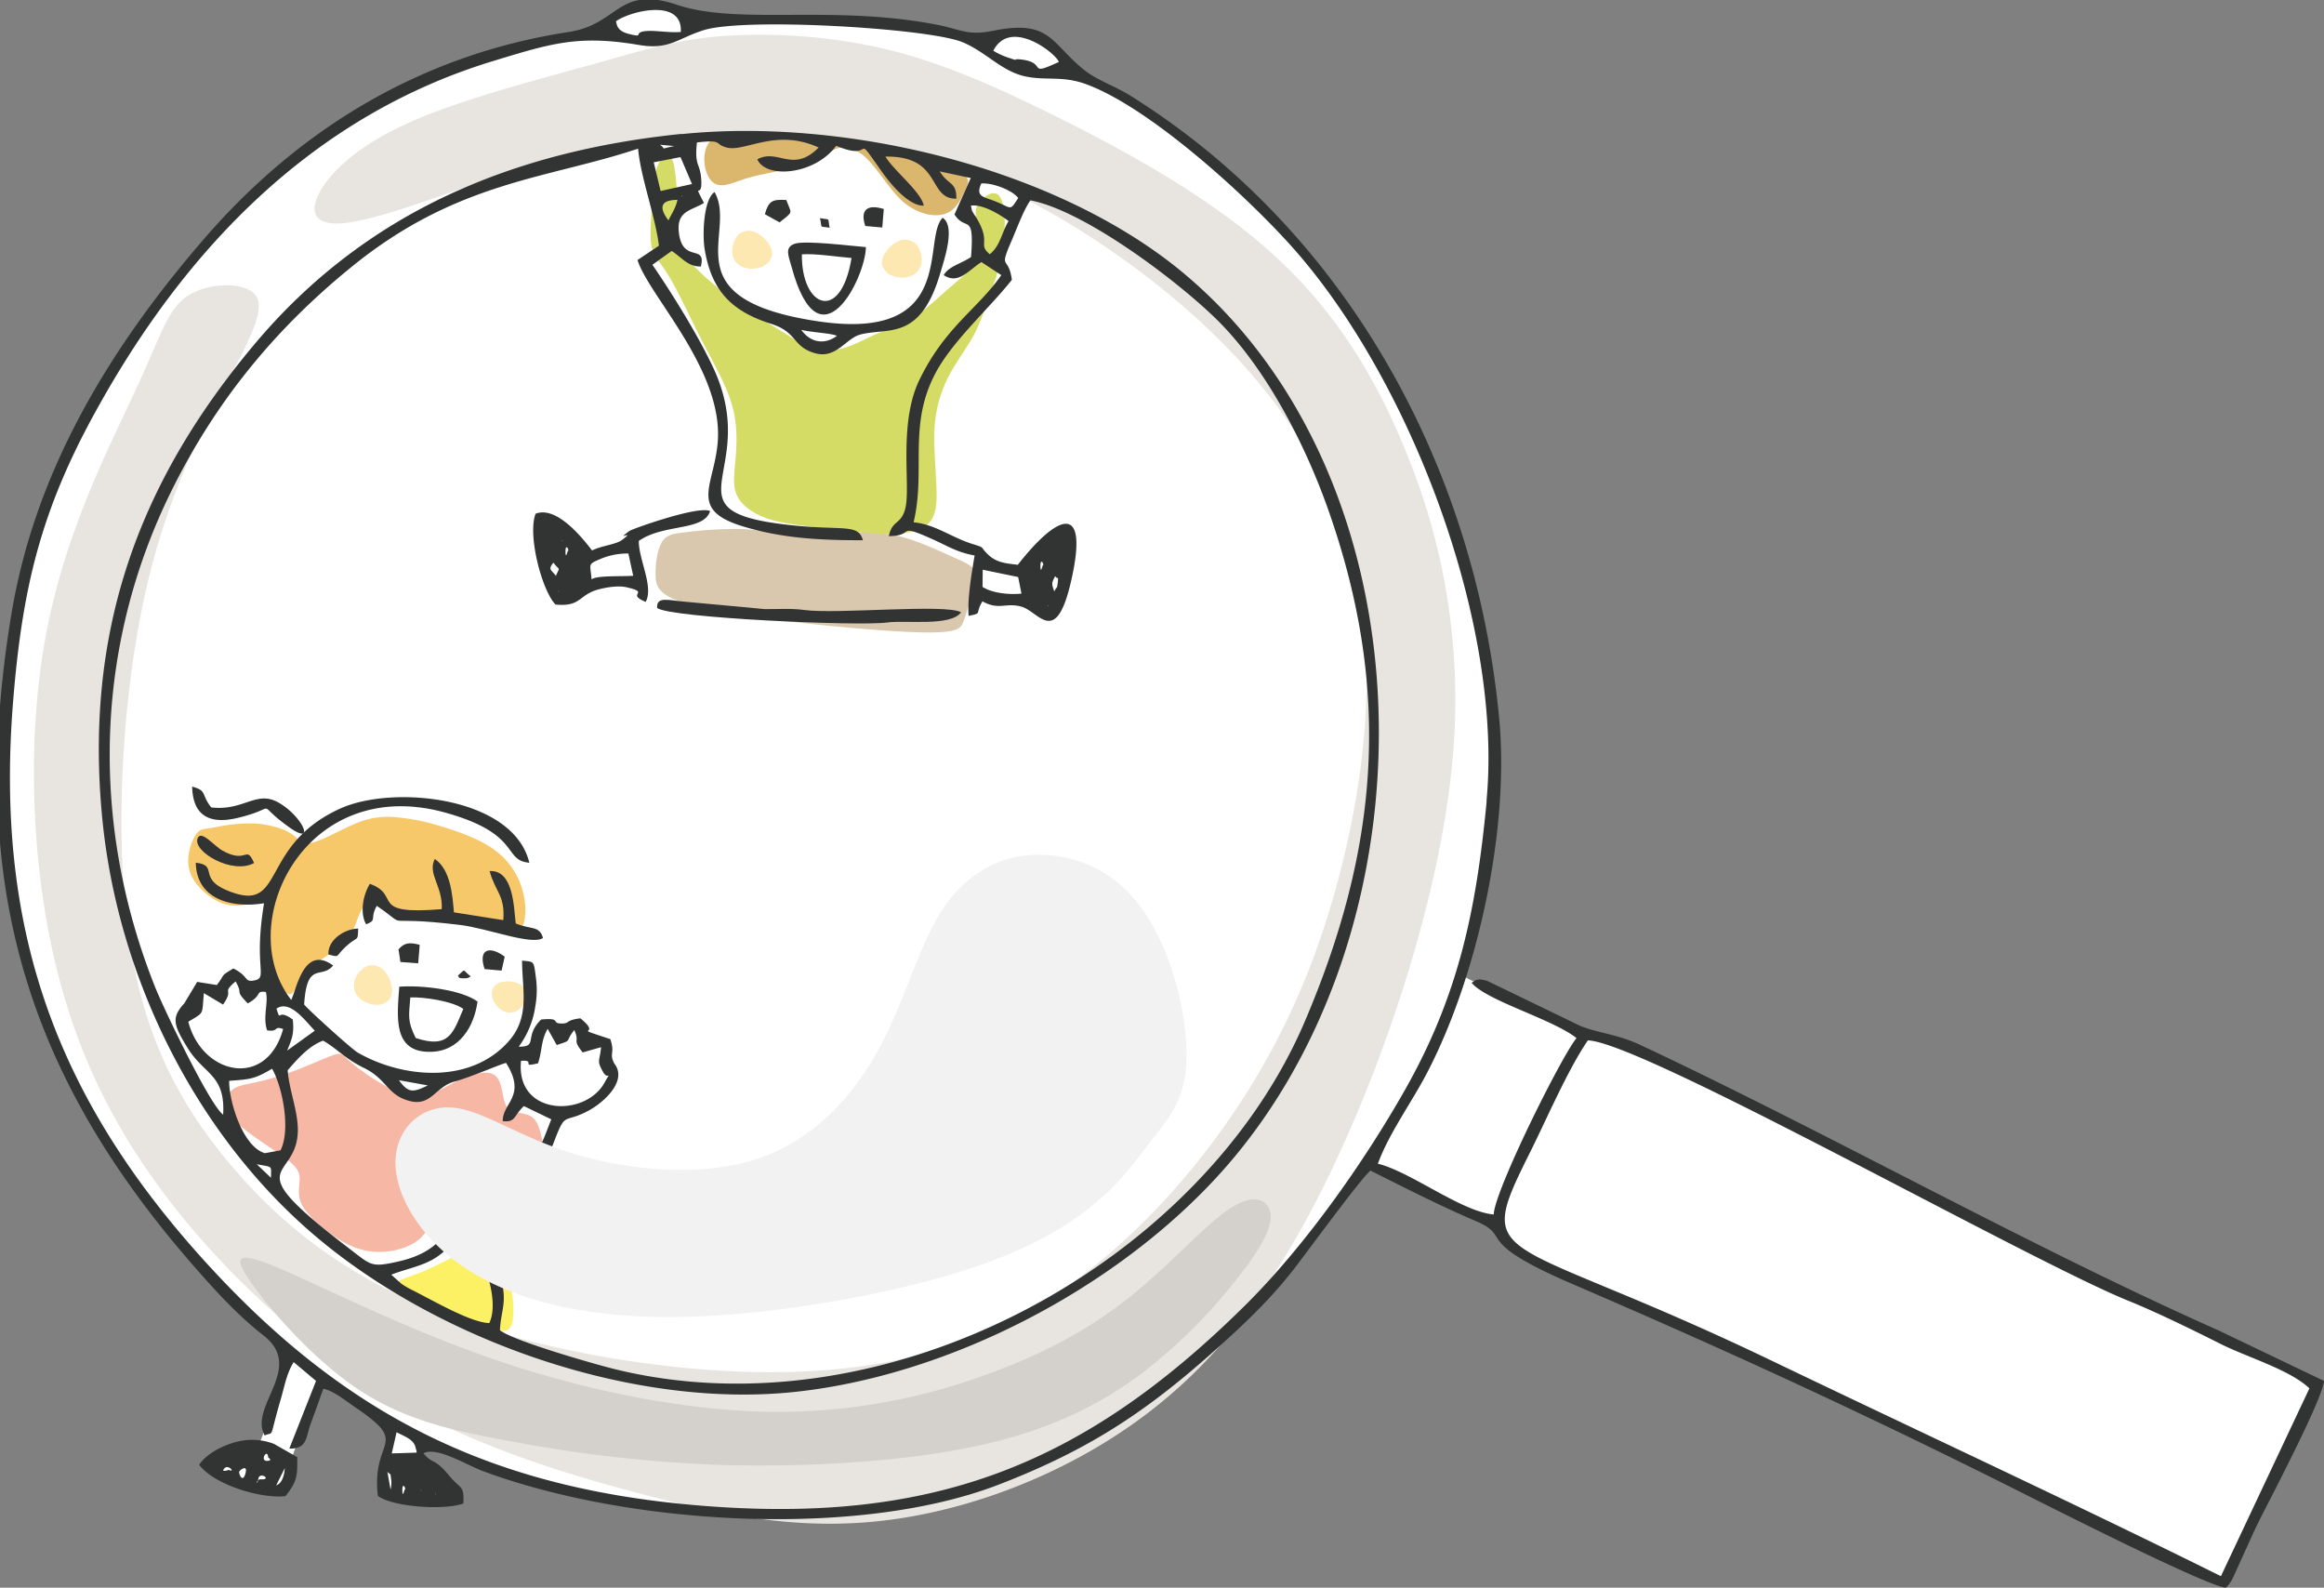 <svg xmlns="http://www.w3.org/2000/svg" xmlns:xlink="http://www.w3.org/1999/xlink" viewBox="0 0 701.89 479.43"><rect x="0" y="0" width="701.89" height="479.43" fill="#808080" stroke="none"/><defs><style>.cls-1,.cls-5{fill:none;}.cls-2{isolation:isolate;}.cls-3{clip-path:url(#clip-path);}.cls-4,.cls-6{fill:#fff;}.cls-5{stroke:#231815;stroke-miterlimit:10;}.cls-10,.cls-11,.cls-12,.cls-13,.cls-14,.cls-15,.cls-16,.cls-19,.cls-6,.cls-7,.cls-8,.cls-9{fill-rule:evenodd;}.cls-7{fill:#e8e5e1;}.cls-8{fill:#d4d0cc;}.cls-9{fill:#fcf165;}.cls-10{fill:#f6b8a4;}.cls-11{fill:#fee8b1;}.cls-12{fill:#f6c86a;}.cls-13{fill:#d9c8ad;}.cls-14{fill:#d5dc65;}.cls-15{fill:#dbb66d;}.cls-16{fill:#323333;}.cls-17{mix-blend-mode:multiply;}.cls-18{clip-path:url(#clip-path-3);}.cls-19{fill:#f2f2f2;}</style><clipPath id="clip-path" transform="translate(0 0)"><rect class="cls-1" width="701.89" height="479.43"/></clipPath><clipPath id="clip-path-3" transform="translate(0 0)"><rect class="cls-1" x="119.41" y="258.11" width="238.94" height="139.61"/></clipPath></defs><g class="cls-2"><g id="レイヤー_2" data-name="レイヤー 2"><g id="レイヤー_1-2" data-name="レイヤー 1"><g class="cls-3"><g class="cls-3"><path class="cls-4" d="M433.53,230.21c0,112.89-91.52,204.42-204.42,204.42S24.68,343.1,24.68,230.21,116.21,25.78,229.11,25.78s204.42,91.53,204.42,204.43" transform="translate(0 0)"/><circle class="cls-5" cx="229.11" cy="230.21" r="204.42"/><path class="cls-6" d="M69.34,66.85c6.33-6,17.13-16.27,27.86-24.33a156.62,156.62,0,0,1,31.29-18.24A173.43,173.43,0,0,1,156.17,15c8.75-2.22,17.19-3.92,21.74-4.82s5.21-1,5.79-1.76,1.07-2.17,1.78-3.14a6.56,6.56,0,0,1,3.43-2.2A34.13,34.13,0,0,1,196,1.31a20.28,20.28,0,0,1,7.16.15A4.66,4.66,0,0,1,206,3.6a4.68,4.68,0,0,0,2.18,2c1.07.42,2.69.52,8.27.46s15.12-.25,23.76-.15,16.39.5,25.17,1.35,18.58,2.13,24.47,3,7.84,1.26,9.17,1.17,2.06-.68,3.47-1.28a9.41,9.41,0,0,1,6.74-.27,32.42,32.42,0,0,1,9.78,5.35,8.12,8.12,0,0,1,3,4.17c.34.91.68,1.41,2.41,2.26a99.32,99.32,0,0,1,10.79,5.63c6,3.57,14.77,9.49,21.79,14.64a183.54,183.54,0,0,1,18.19,15.13,228.11,228.11,0,0,1,20,21.29,258.64,258.64,0,0,1,21.06,29.38,168.53,168.53,0,0,1,12.17,25.19c3.07,7.62,5.83,14.81,8.27,22a258.45,258.45,0,0,1,7.19,25.2c2.61,10.95,5.7,25.74,7,36.28a95.33,95.33,0,0,1,0,24.8c-.83,8-2,17.63-3.69,26.67s-3.72,17.45-4.8,21.79-1.16,4.59-.11,5.25,3.25,1.71,8.36,4.12,13.14,6.16,18.43,8.71,7.81,3.91,9.36,4.54a5.57,5.57,0,0,0,3,.46c.92,0,2.21,0,7.34,2.09s14.13,6.28,27.3,12.75,30.51,15.25,55.35,27.63,57.16,28.35,78.79,38.9,32.54,15.66,39,18.68,8.47,4,9.49,4.68,1.06,1.25.4,2.92-2,4.51-4.18,9-5.1,10.63-8.54,17.78-7.36,15.34-9.92,20.66l-4.34,9c-.59,1.23-.59,1.23-5.85-1.25s-15.77-7.43-31-14.78-35.26-17.08-63.76-30.4-65.5-30.2-86.49-40.15-26-13-28.77-15.11a14.28,14.28,0,0,1-4-4.38,5.76,5.76,0,0,0-2.72-2.14c-1.51-.73-3.93-1.69-8.92-4s-12.56-5.89-17.56-8.49-7.41-4.18-8.71-4.84-1.48-.39-2.74,1.74a115.35,115.35,0,0,1-8,11.93c-4.42,5.81-10.92,13.43-17.15,20.35s-12.22,13.13-18.59,19.2a205.67,205.67,0,0,1-20.08,17.12,229.51,229.51,0,0,1-20.67,13.17,142,142,0,0,1-19.28,9.91,153.78,153.78,0,0,1-21.94,6.39,196.06,196.06,0,0,1-26.53,4.58,255.73,255.73,0,0,1-34.48.71,341.1,341.1,0,0,1-34.72-3.29,183.6,183.6,0,0,1-28.46-6.41c-10-3.06-21.81-7.37-27.85-9.36s-6.33-1.67-6.51-1.29a5,5,0,0,0-.3,1.58,5.06,5.06,0,0,0,.22,2.59c.37.72,1.21,1.07,2.88,2.19a34.43,34.43,0,0,1,5.81,4.86c1.64,1.83,2.44,3.58,2.41,4.58s-.88,1.24-3,1.35a66.69,66.69,0,0,1-8.88-.22,63.1,63.1,0,0,1-8.42-1.38c-1.89-.46-2.47-.76-2.69-1.58a12.81,12.81,0,0,1,0-3.61c.1-1.46.2-3.05.38-4.08a9.44,9.44,0,0,1,.67-2.13,12.06,12.06,0,0,0,.59-2.7c.19-1.41.41-3.54.48-5a9.71,9.71,0,0,0-.12-2.71c-.12-.44-.29-.54-3.28-2.56s-8.8-6-12.07-8.14-4-2.56-4.63-2.43-1.07.8-2.12,3.58-2.69,7.68-4,11.38S89,437.79,88.57,439s-.47,1.26-.43,1.81a12.22,12.22,0,0,1-.19,3.33,34.53,34.53,0,0,1-1.52,5.23c-.49,1.25-.76,1.47-1.39,1.56s-1.62,0-4.76-.82a117.17,117.17,0,0,1-11.78-3.88c-3.35-1.37-4.76-2.47-5.59-3.32s-1.08-1.47.74-2.66a40.29,40.29,0,0,1,8.13-3.73,8.31,8.31,0,0,1,4.22-.41,4.94,4.94,0,0,0,1.83-.18c.43-.13.7-.24,1.72-3.16s2.81-8.63,4.18-13.09,2.33-7.67,2.85-9.4.59-2-1-3.49-4.7-4.34-8.84-8.22-9.26-8.85-15-15.1-12-13.79-16.65-19.95a180.94,180.94,0,0,1-11.56-17c-3.71-6.07-8-13.46-11.15-19.29a112.58,112.58,0,0,1-7.77-16.89c-2.48-6.77-5.34-16-7.21-23A126.3,126.3,0,0,1,3.8,268.1,274,274,0,0,1,1.68,239a280.46,280.46,0,0,1,1.83-34.62c1.32-11.8,3.26-23.71,5.15-32.36a138.49,138.49,0,0,1,5.5-19,148.79,148.79,0,0,1,6.7-16c3.16-6.5,7.71-14.92,12.43-22.73s9.58-15,13.94-21.16S55.44,81.8,58.29,78.3,63,72.91,69.34,66.85M85,317c.37-1.36,1.21-3.54,1.66-5s.49-2.09.2-2.58a3.87,3.87,0,0,0-1.76-1.2,5.65,5.65,0,0,1-2.3-1.55,3.65,3.65,0,0,1-.41-2.41,1.52,1.52,0,0,1,1.2-1.47,6.29,6.29,0,0,1,4.86.42,24.19,24.19,0,0,1,6.45,5c1.57,1.69,2,2.75,1.78,3.6s-1.15,1.5-3,2.78-4.69,3.22-6.32,4.12-2.08.78-2.35.45-.37-.88,0-2.24M134.15,61.62c6.92-3,16.37-6.5,24.06-9a168.51,168.51,0,0,1,19.08-5.18c5.46-1.12,10.44-1.83,13.21-2.55s3.32-1.44,3.77-.83.8,2.53,2,7.64,3.29,13.43,4,18.31.19,6.35-.92,7.19-2.77,1.06-3.65,1.59-1,1.37.38,3.82,4.18,6.5,7.37,11.67,6.75,11.45,9.27,16.44,4,8.7,4.72,12.68a43.92,43.92,0,0,1,.28,12c-.4,3.81-1.14,7.17-1.49,9.92a53.25,53.25,0,0,0-.32,6.3c0,1.44-.12,2.18-1,2.89s-2.43,1.41-5.95,2.09-9,1.36-12.06,2.3-3.73,2.14-4.36,3-1.22,1.42-3.25,2.19a58.12,58.12,0,0,1-7.48,2.14c-2,.39-2.52.19-4.21-1.4s-4.53-4.57-6.87-6.48-4.19-2.75-5.52-2.7a3.13,3.13,0,0,0-2.55,1.78c-.41.75-.41,1.29.21,5s1.86,10.66,2.76,14.53,1.49,4.7,2.95,4.89a10.2,10.2,0,0,0,5.49-1.18c1.69-.93,2.72-2.36,3.93-3.27s2.59-1.3,5-1.4a47.42,47.42,0,0,1,8.06.44c2.1.35,2.79.84,3.2,1.74s.52,2.2.87,2.94.92.93,2.79,1.31a115.24,115.24,0,0,0,12.45,1.73c7.41.74,19.08,1.63,30.55,1.9s22.75-.07,30.92-.38,13.23-.59,16.13-.83,3.64-.47,4.42-1.27a19.66,19.66,0,0,0,2.1-3c.48-.79.63-1,2.19-.79s4.52.79,6.94,1.18a27.66,27.66,0,0,1,6,1.29,19.76,19.76,0,0,1,4.29,2.8c1.19.92,2.15,1.57,3.36,1s2.66-2.2,4-5.91a73.93,73.93,0,0,0,3-13.21c.48-3.77.24-5.56-.58-6.4s-2.23-.74-3.82.15a26.82,26.82,0,0,0-5.25,4.51c-1.88,1.93-3.86,4.1-5.07,5.26s-1.65,1.31-3.58,1a38.62,38.62,0,0,1-7.2-1.7c-1.85-.75-2.15-1.54-2.34-2.36a2.77,2.77,0,0,0-1.56-2.34c-1.29-.64-3.77-1.06-6.43-1.82s-5.46-1.84-8-2.7-4.89-1.51-5.95-2.06-.87-1-.42-3a72.35,72.35,0,0,0,1.48-10.38c.34-4.82.34-10.91.39-15.16s.15-6.67,1.39-10.09a67.24,67.24,0,0,1,5.91-11.49,73.43,73.43,0,0,1,7.79-10.36c3.26-3.71,7.56-8.16,9.88-10.8s2.67-3.49,2.65-4.28a6,6,0,0,0-.75-2.25c-.33-.71-.59-1.4.2-4.21a117.53,117.53,0,0,1,4.15-11.34c1.52-3.56,2.71-5.74,3.69-6.65s1.78-.57,4.85.81,8.41,3.81,14.29,7.17A180,180,0,0,1,348.8,79.18c6.43,4.87,12.86,10.31,17.63,14.71a88.77,88.77,0,0,1,11.39,12.36,149.82,149.82,0,0,1,10.61,16c3.19,5.59,5.66,10.93,8.31,16.59s5.46,11.64,7.64,17.35a116.16,116.16,0,0,1,5,17.21c1.31,6.06,2.39,12.73,3.21,18.59s1.36,10.91,1.68,17.29.42,14.09.13,21.38a199.46,199.46,0,0,1-2.13,21.81,196.19,196.19,0,0,1-5.17,24.67,230.15,230.15,0,0,1-8.92,25,194.86,194.86,0,0,1-10.14,20.91A201.33,201.33,0,0,1,374,345a133.31,133.31,0,0,1-16.81,18.55,214.07,214.07,0,0,1-20.72,16.56,199.41,199.41,0,0,1-26.23,16,288.81,288.81,0,0,1-34,14.41,132.72,132.72,0,0,1-26.21,6.38C241.85,418,233,418.75,226,419a122.47,122.47,0,0,1-17.06-.39,145.62,145.62,0,0,1-18.32-2.87c-7.68-1.66-17.62-4.23-24.89-6.5a93.46,93.46,0,0,1-14.24-5.49c-2.38-1.24-2.52-1.73-2.33-2.92a49.11,49.11,0,0,0,1-5.63,26.15,26.15,0,0,0-1-9.6,64.91,64.91,0,0,0-4.74-11.05,43.87,43.87,0,0,0-3.77-6.31c-1.09-1.44-2.19-2.5-2.22-5.54a51.47,51.47,0,0,1,2-11.52c.94-3.45,1.78-5.33,2.7-5.73s1.9.69,3.7,2.2a45.39,45.39,0,0,0,6.38,4.5c2,1.07,3.24,1.26,4.7.55a14.15,14.15,0,0,0,4.5-4.28,42.06,42.06,0,0,0,3.54-6.06,32.48,32.48,0,0,1,2.39-4.5,6.4,6.4,0,0,1,3.12-2.07c1.51-.62,3.68-1.41,6-2.43a19.51,19.51,0,0,0,6.06-3.77,6.23,6.23,0,0,0,1.75-4.64,10.38,10.38,0,0,0-1.24-3.46,16.72,16.72,0,0,1-1-3.75c-.2-1.21-.25-2.25-1-2.94s-2.25-1-3.46-1.83a35.58,35.58,0,0,1-3-2.7,2.53,2.53,0,0,0-2.45-.54,5.73,5.73,0,0,1-2.92.49c-1.06-.27-2.2-1.36-3.33-1.89a2.2,2.2,0,0,0-3.13.87c-.89,1.39-1.55,4.13-2.3,5.73a3.83,3.83,0,0,1-2.46,2.34,3.09,3.09,0,0,1-2.64-.06c-.89-.49-1.77-1.64-1.6-2.43s1.4-1.23,2.75-3,2.8-4.85,3.34-10.34.16-13.4.4-17.14,1.09-3.32,1.62-3.54.71-1.07,0-4.58-2.33-9.67-3.49-13.51-1.87-5.33-3.4-7.47a24.74,24.74,0,0,0-7.07-6.87c-3.18-1.93-7.22-3-11.68-3.92a91.36,91.36,0,0,0-13.53-1.92,38.05,38.05,0,0,0-11.53,1.17A59.1,59.1,0,0,0,101,247.64c-2.94,1.46-4.53,2.85-5.83,3.45a4.52,4.52,0,0,1-2.83.36c-.51-.09-.51-.09-1.23-.69s-2.18-1.83-3.43-3-2.28-2.16-3.34-3A10.65,10.65,0,0,0,81,243.07a8.58,8.58,0,0,0-4.7.05c-2.44.49-6.2,1.58-9.14,1.6a10.76,10.76,0,0,1-6.42-2c-1.35-.94-1.93-1.79-2.1.63a93.82,93.82,0,0,0,.47,12.21A28.43,28.43,0,0,0,61,264.11a11.08,11.08,0,0,0,3.34,4.5A13.48,13.48,0,0,0,69.6,271a23.27,23.27,0,0,0,6.7.62c2-.15,3.36-.69,4.13-.72s.91.47.81,2.35-.44,5.14-.64,9.12-.25,8.68-1.09,11.45-2.47,3.61-3.66,3.66-1.92-.69-2.79-1.31a3.63,3.63,0,0,0-2.84-.89,5.68,5.68,0,0,0-2.65,1.95c-.67.79-1,1.44-1.61,1.56a5.41,5.41,0,0,1-2.55-.75c-1.12-.47-2.52-1-3.36-.11s-1.12,3.3-1.71,4.86a8,8,0,0,1-2.09,3,2.77,2.77,0,0,0-.84,2.52A13.23,13.23,0,0,0,58,314.2c1.82,2.69,4.89,6.15,6.69,8.43a15.46,15.46,0,0,1,2.87,4.74,40.29,40.29,0,0,1,1.61,5.81c.59,2.75,1.29,6.56,3,9.52a17.48,17.48,0,0,0,6.28,6.21c1.92,1.11,3.11,1.21,3.75,1.85s.75,1.83.87,3.36a15.25,15.25,0,0,1,0,4.13c-.24.72-.89.28-2.64-1.23a56.09,56.09,0,0,1-7.83-8.18,155.86,155.86,0,0,1-9.7-14.59c-2.92-4.85-5.19-8.9-8.35-14.68a185.12,185.12,0,0,1-10.11-20.69,144.92,144.92,0,0,1-6.24-21.94c-1.61-7.27-3.09-14.54-4.2-21.73s-1.86-14.32-2.3-20.72a114,114,0,0,1,.2-20.55,229.83,229.83,0,0,1,4.67-28.8A133.72,133.72,0,0,1,45,160.54c3.71-8.45,8.55-18.34,13.13-26.63a129.16,129.16,0,0,1,15.75-23A287.57,287.57,0,0,1,98,86.17,172.07,172.07,0,0,1,117.49,70.7a93,93,0,0,1,16.66-9.08" transform="translate(0 0)"/><path class="cls-7" d="M142.55,55.78C131,59.9,114.12,66.13,104.69,67.28s-11.42-2.82-8.35-8.85S107.51,44.29,123,37.27s38.47-13,54.63-17.47,25.54-7.61,39.19-8.8a166.68,166.68,0,0,1,48.63,3.36c17.06,3.82,33.28,10.74,53.75,20.93s45.2,23.63,64.1,40.45,32,37,42.06,62.5a195.2,195.2,0,0,1,12.94,95c-4.14,38.67-19.45,85.17-36.13,120.08s-34.74,58.23-58,75.23-51.75,27.68-77.6,30.66-49.08-1.76-74.06-8.39-51.71-15.14-76.56-30-47.81-36.08-65.14-58.72-29-46.72-35.31-76.64-7.26-65.68-1.16-96.14,19.27-55.62,26.83-72,9.5-24.07,15.54-28,16.14-4.21,19.82-.88.9,10.26-6.31,23.94-18.85,34.14-26,65.19-9.72,72.71-5.48,103.82,15.32,51.68,30.45,69.78,34.32,33.72,62.87,44.92,66.46,17.95,98.6,18.25,58.51-5.88,82-19.7,44.07-35.32,59.51-58,25.72-46.53,32.63-73.46,10.45-57,5.88-83.45-17.23-49.48-34.81-69.11-40.06-35.9-58.68-46.47-33.38-15.45-50.29-18.52a245.41,245.41,0,0,0-96,1.76c-10.67,2.28-16.84,4.28-28.38,8.4" transform="translate(0 0)"/><path class="cls-8" d="M376,383A160.94,160.94,0,0,1,345,414.59c-13.45,10.14-29.27,17.8-51.62,22.4s-51.23,6.13-75.86,5.37a417.69,417.69,0,0,1-62.52-7c-17.53-3.14-32.21-6.35-46-15.29S82.45,396.47,76.34,388s-5.51-10.66,7.34-5.29,38,18.31,65.47,27.76,57.36,15.42,83.07,15.85a182.21,182.21,0,0,0,65-11c17.7-6.3,31.55-13.8,43.72-23.47s22.65-21.54,30-26.56,11.47-3.22,12.56.24-.89,8.57-7.42,17.42" transform="translate(0 0)"/><path class="cls-9" d="M120.15,387.27c.62-1,3.68-1.75,7.15-3.14a106.22,106.22,0,0,0,9.83-4.75c2.53-1.33,3.71-2,6-2s5.56.57,7.69,2.72,3.07,5.86,3.64,9.37a32.87,32.87,0,0,1,.44,9c-.32,2.15-1.16,3.14-2.19,3.34s-2.26-.36-5.33-1.4-8-2.54-12.3-4.21a87.71,87.71,0,0,1-10.89-5.05c-2.79-1.56-4.62-2.84-4-3.86" transform="translate(0 0)"/><path class="cls-10" d="M100.34,318.73c-2.34.81-6.58,2.8-10.9,4.43a88.76,88.76,0,0,1-12.14,3.66c-3.41.75-5.83.94-7.46,2.62s-2.48,4.85.86,8.66,10.86,8.25,15,11.27,4.8,4.6,4.8,6.63-.7,4.5.37,7.14,3.88,5.47,7.44,8.26,7.86,5.56,12.88,6.38,10.75-.32,14.34-2.75,5-6.13,5.83-9.91,1-7.64,2.21-11.74,3.36-8.46,5.33-10,3.76-.17,5.52,1.34,3.48,3.19,6.1,5.68,6.13,5.82,8.71,6.38,4.2-1.6,4.72-4.92a27,27,0,0,0-.92-10.58c-.84-2.82-1.92-4-3.65-4.62s-4.11-.67-5.47-1.61-1.7-2.77-2.12-4.94-.92-4.7-2.82-5.69-5.22-.45-8.71,1-7.14,3.86-10.35,5-6,.95-9.57-.55a61.25,61.25,0,0,1-10.91-6.42,49.28,49.28,0,0,1-5.31-4.36c-.94-.87-1.39-1.21-3.74-.39" transform="translate(0 0)"/><path class="cls-11" d="M156.41,305.08a6.23,6.23,0,0,0,2.62-4.4,4,4,0,0,0-2.38-3.66,7.73,7.73,0,0,0-4.46-.56,4.19,4.19,0,0,0-3,1.48,4.06,4.06,0,0,0-.57,2.93,5.57,5.57,0,0,0,1.23,2.58,5.71,5.71,0,0,0,2.52,2,4.34,4.34,0,0,0,4-.39" transform="translate(0 0)"/><path class="cls-11" d="M107,296.37a7.32,7.32,0,0,1,3.88-4.62,4.74,4.74,0,0,1,5,1.23,9.07,9.07,0,0,1,2.36,4.76,5,5,0,0,1-.51,3.86,4.84,4.84,0,0,1-3,1.76,6.6,6.6,0,0,1-3.34-.36,6.82,6.82,0,0,1-3.22-2,5.13,5.13,0,0,1-1.11-4.6" transform="translate(0 0)"/><path class="cls-12" d="M158.07,279.06c.61-1.6,1-5.32-.09-9.53A22.44,22.44,0,0,0,149.83,257c-4.67-3.57-11.58-6-17.36-7.68a61.44,61.44,0,0,0-14.36-2.65A24.57,24.57,0,0,0,106.68,249c-4.27,1.84-9.61,4.94-12.68,5.51s-3.87-1.41-6.46-3-7-2.7-11.27-2.86a51.21,51.21,0,0,0-11,1.11c-2.45.43-3.14.48-3.95.67s-1.73.53-2.84,2.79-2.42,6.47-1,10.38,5.66,7.54,9.24,9,6.55.77,9.1.19,4.67-1,5.17.55-.65,5.15-1,9a24,24,0,0,0,1.22,11.09,14.68,14.68,0,0,0,4.85,6.08c1.37,1,1.91,1,2.82-.39s2.19-4.1,4-6.07,4.09-3.17,6.5-4.87a27.16,27.16,0,0,0,6.43-6.07c1.49-2.15,1.94-4.25,2.78-6.14s2.07-3.55,3.61-3.74,3.36,1.09,6.08,1.93,6.33,1.21,11.42,1.57,11.67.7,16.26,1.34a33.23,33.23,0,0,1,8.93,2.33c1.73.74,2.58,1.27,3.18-.33" transform="translate(0 0)"/><path class="cls-11" d="M221.2,76.71a7.36,7.36,0,0,1,1.73-5.77,4.72,4.72,0,0,1,5.07-.85,9,9,0,0,1,4.05,3.43,4.9,4.9,0,0,1,1.06,3.74A4.85,4.85,0,0,1,231,80.1a6.68,6.68,0,0,1-3.22,1A6.86,6.86,0,0,1,224,80.5a5.14,5.14,0,0,1-2.84-3.79" transform="translate(0 0)"/><path class="cls-11" d="M278.29,79.38a7.33,7.33,0,0,0-1.74-5.77,4.71,4.71,0,0,0-5.07-.85,9,9,0,0,0-4,3.43,5,5,0,0,0-1.07,3.74,4.87,4.87,0,0,0,2.1,2.84,6.64,6.64,0,0,0,3.22,1,6.86,6.86,0,0,0,3.76-.58,5.16,5.16,0,0,0,2.84-3.79" transform="translate(0 0)"/><path class="cls-13" d="M223.7,159.75a113.43,113.43,0,0,0-16.3.94c-4.18.47-6.16.77-7.49,3s-2,6.37-1.91,10.11,1,7.07,16,10.19,44,6,59.23,6.78,16.59-.63,17.5-2.51,1.35-4.27,2.28-7.06,2.34-6,1.78-8.1-3.11-3.17-7.21-5-9.76-4.48-14.79-5.86A46.35,46.35,0,0,0,258,160.88c-5.41.19-11.81.71-17.59.43s-10.93-1.35-16.69-1.56" transform="translate(0 0)"/><path class="cls-14" d="M198.38,50.75c1.12-3.31,3.18-4.94,4.37-3.06S204.26,55,204.48,59s.36,6.53.39,9.31-.05,5.81,2.85,9.75,8.78,8.8,14.58,13,11.56,7.59,15.5,10.07,6.08,4,8.9,4.54a20,20,0,0,0,9.44-1c3.11-1.06,5.84-2.68,9.06-4.05s6.95-2.49,10.58-4.75,7.17-5.65,10.59-8.62,6.73-5.51,8.5-8.1a9.91,9.91,0,0,0,1.53-7.78c-.47-2.56-1.65-5-1.73-7a5.56,5.56,0,0,1,2.41-4.64c1.47-1.18,3.38-2.09,4.65-.64s1.92,5.27,1.67,10a71.68,71.68,0,0,1-2.3,13.72c-.91,3.27-1.59,4.1-2.46,6.63a67.32,67.32,0,0,1-4.16,11.09c-2.26,4.3-5.72,8.65-8.19,13.54a38.81,38.81,0,0,0-4.1,17.31c-.15,7,1,15.48.59,20.57s-2.52,6.78-5.18,7.87-5.9,1.61-11,1.43-12-1-18.34-1.79-12.07-1.37-16.49-2.87-7.49-3.89-8.93-6.46-1.25-5.35-.85-9.8,1-10.58-.64-17-5.49-13-9.15-20.07S205.1,88.58,202.39,84s-4.66-6.11-5.45-9-.4-7-.13-11.51.45-9.52,1.57-12.82" transform="translate(0 0)"/><path class="cls-15" d="M216.72,55.78c2.27.65,5.46-.9,9-2s7.37-1.58,11.41-2.62A61,61,0,0,0,248,47.35c2.6-1.3,3.6-2.34,5.52-2.69s4.78,0,7.84,2.8,6.31,8.12,9.5,11.57A17.62,17.62,0,0,0,280,64.69c2.9.63,5.57.31,7.55-1.27s3.26-4.44,4.08-6.27,1.18-2.64-.08-4.11-4.15-3.61-12.2-5.82-21.26-4.5-30.72-5.79a163,163,0,0,0-20.34-1.68c-5.14-.09-9.7,0-12.37,1.65s-3.44,4.83-3.15,7.85,1.65,5.88,3.92,6.53" transform="translate(0 0)"/><path class="cls-16" d="M118.17,384.92c8.46-3.25,15.46-2.87,21.61-14.76,5.14,6.4,11.54,21.78,8,29.37-5.5-.12-16.47-6.52-23-9.83a27,27,0,0,1-3.5-2ZM77.54,351.57c5,.95,4.32.27,4.3,4.08Zm-8.37-25.19c6.13-.47,7.61-.42,13-3.66,3.09,5.37,5.71,18.31,2.56,24.64l-4.74.87c-6.76-2-10.86-15.82-10.78-21.85m51.28-.19,8.73,1.58c-4.28,2-5.79,2.55-8.73-1.58m-33.62-3c3-3.4,6.41-7.4,10.72-8.94,4.26,2.44,6.52,5.39,12.33,8.23,6.54,3.2,6.92,7.53,12.46,9.57,7.84,2.89,8.59-3.78,15-5.48,4.52-1.21,14.09-5.35,15.46-5.6,6.35,10.05-1.1,12-1,17.59,4.06.39,3.18-1.61,6.39-4.55l8.28,4c-1.8,4.37-3.41,9.84-6.79,13-12.23,2-11.38-8-17.26-10.75-8,14,2.55,35-22,40.64-8.42,1.92-8.32,1.21-14.81-3.74-35.11-26.79-16-19.95-15.7-35.64.11-5.92-2.67-12.47-3.06-18.3m70.47-2.89c4.75-.31-.45,2.15,5.14.75,1.3-3.93.83-6.81,2.9-10.41l2.74,4.89c5-1.61,2.29-.74,5.3-4.52,1.83,4-.84,2.53,2.54,6.76l5.55-1.58c-.41,4.46-1.41,3.83.58,7.44,1.56,2.83,2.69-.86.53,3.16-5.77,10.73-27,10.17-25.28-6.49M192.72,44.88c.72,8.5,5.2,20.42,6.29,29.31l-6.47,4.33c3.31,10.7,26,33.25,24.23,55-1.09,13.18-8.93,20.39,7.54,25.41,11.88,3.63,23.13,4.21,36.3,4.21-1.35-5.09-6-2.86-21.73-4.55-39.36-4.22-8.52-15.61-23.51-47.64-4.58-9.76-12.38-22.31-18.33-31l5.82-4.17c3,1.89,4.77,4.75,8.81,4.7,1.71-6.85-5.2-1.06-6.55-9.61-1.15-7.28,3.58-7.16,7.49-9.58-3.65-7.11-.36-.49-.83-7.19-.34-5-2.09-3.82-1.29-11.09,8.21-.9,4.94.46,9,1.54,5.47,1.44,14.89-5.92,27.76,0-7.83,7.91-12.31.14-18.52,3.57,2.66,6,17.42,4.65,23.81-4.1C265,49.24,257,38.64,266.52,52.1c2.54,3.59,8,10.15,12.46,10-.68-4.06-9-10.55-11.57-14.81C284.6,47,280,60.12,288.83,60c.1-5.18-2.45-4-5-8.24l9.36,2-4.92,11c3.45,5.37,6.06-.94,5,12.85-3.11,2.1-6.7,2.77-8.26,5.47,4.49,3,7.65-1.64,11.4-3.94l6,3.94c-7.24,10.39-16.84,15.48-24.69,31.54-6.4,13.08-2.74,31.65-4.21,38.49-1.17,5.49-4.06,3.72-5.07,8.78,8.13-.07,2-4,12.49.62,5.21,2.28,7.86,4.22,13.42,5.23-.82,4.89-2.23,13-1.82,18.23,4.37-.87,1.81-.52,4.19-4.38,5,2.78,7,.29,11.74,1.59,5.34,1.46,10.52,12.71,15.19-8.41,5.17-23.35-4.25-19.52-16.26-4.22-3.73-.47-6.49-.58-9.27-3.37-2.24-2.23-.41-1.66-4.69-3-6.2-2-11.15-5.89-17.51-6.46,3.75-15.73-1.75-29.11,6.54-44.91,5.14-9.81,16.1-19.41,23.14-28.31-1-7.68-4.14-2.5,0-12,1.47-3.38,3.6-9.25,5.61-12,16.18,3.08,43.72,23.79,55.88,35.61,15.15,14.71,27.11,38.08,34.08,57.87,19.25,54.61,15.26,102.17-7.15,154.59-31.18,73-126.45,125.13-208.55,104.82-5.91-1.46-30.94-8.62-34.48-11.73.36-8.3,4.37-9.92-4.91-27.68-2.78-5.3-6.2-5.7-5.29-11.78.67-4.48,1.92-11.87,3.36-15,8.53,10.7,18,11.37,23.22-2.53,3.56-9.4,2.79-5.19,10.4-9.3,4.42-2.38,11.15-8.4,8.28-13.44-.12-.22-.6-.9-.72-1.15-1.32-2.95.46-2.63-1-7-12.94-4.27-1.88-.44-9.05-6.28-4.6.56-3.14,1.58-5.58,1.57-3.51,0,.17-1.83-6.27-1.2-5.34,5.28-.73,8.21-6.76,8.2a27,27,0,0,0,5-12.18,27.57,27.57,0,0,0,.25-8.15c-.78-5.8-.4-5.23-4.24-5.66,0,8.74,2.5,17-4.08,24.38-11.71,13.21-32.4,11-45.59,3.37-1.74-1-14.78-12.77-16.15-14.5.83-13.36,5.18-7.43,8.74-11.78-8.77-6.38-11,7-12.64,10.4-17.74-22.76,4-68.39,46.54-56.56,23.13,6.43,17.19,14.44,25.37,15.13-4.83-20-41.07-23.54-56.95-16.43-24,10.75-17.11,30.45-32.07,25.62-12.14-3.93-4.27-8.36-11.72-9.19.25,11.55,11.59,13.73,20.62,12.23-3.33,20,1.55,22.61-3.27,23.37-2.73.42-1.34-1.34-6-3.67-4.16,2.47-2.31,1.53-5,5l-5.93-.95-3.9,6.5c-.14.19-.39.4-.54.58-3.19,3.89-2.76,5.93,1.63,13,5,8,11.36,7.94,10.65,20-4-2.77-18.06-32.26-20.56-38.54C27.39,249.27,28.28,195.7,51.83,148.13,65.13,121.28,82.91,99.52,106,80.74,138,54.61,165.28,54.08,192.72,44.88M63.79,243.81c-3.15-4-1.1-5-5.75-6.28.18,9,5.47,11.44,13.8,9.44,13.44-3.22,4.19-5.18,15.66,2.94,8.12,5.75,3.66-3.72-3.6-7.68-6.57-3.58-10.36,2.73-20.11,1.58M284.71,65.75c-6.42,6.35,4.75,37.7-37.91,31.24-44.71-6.76-23.92-26.68-31-39-3.32,2.24-3.69,12.86-3,17.11,2,12.42,7.84,18.8,20.08,22.68,8,2.54,6.37,6.83,13.13,8.84,6.51,1.94,9.4-4.43,13.81-5.59,8.44-2.24,18.07,2.16,24.16-18.54,1.29-4.38,4.63-14.18.72-16.73M178.85,166.26c-3.59-4.68-11-13.5-17.09-11.13-2.48,6.36,1.84,23.05,6,27.42,8,.79,6.85-3.11,13.45-4.68,2.34-.56,5.56-1.1,8.08-.52,7.42,1.7-.5,1.88,5.72,4.4,2.48-4.54-2.15-12.84-2.08-18.41,7.53-5.26,19.61-2.89,21.54-9-3.46-1.78-23.59,5.39-24.39,6-4.77,3.49,2.27-.7-2.15,2.67-1.93,1.46-6.15,1.71-9.11,3.22M88.41,307.86c-5-3.63-3.44,1.28-4.91-3.28,4.11-2.8,8.68,3.72,11.58,6.66l-8.34,6c1.21-3.12,2.22-4.88,1.67-9.41m-7.74,3.31c3.68.56,1.83-1.48,4.84-.4-5,18.21-24.47,13.87-28.64-2.21,5-3,4.06-1.89,4.71-8.62l5.79,3.45c3.54-5.12-.74-3.08,3.78-7,2.46,4.22-.48,2.37,3.69,6.64,4.63-2.55,2.12-3.84,5.45-3.45.87,3.09-1,7.59.38,11.56M316.45,182.8l.33.32s-.43-.21-.33-.32m-147.82-4.38.33.33s-.44-.22-.33-.33m128.11-1.1.06-5.28,10.7,2.21,1,5c-3.79.4-8.88-.16-11.72-2m21.62,1.28c-1-2.54-.62-2.67.28-4.56.74,1.2,1.07-.32.76,2.09-.26,2,0,.56-1,2.47M178.67,175c-.39-5-1.39-4.5,3.11-6.39a20.63,20.63,0,0,1,8-1.46l1.46,6.71c-2.81.28-11.32-.18-12.6,1.14m-11.51-5.1c1.9,2.58,2.08,1,.75,4-1.37-1.93-2.49-1.77-.75-4m147.1.9c0-2.59,1.35-.1.65,0,0,0-.65,2.79-.65,0m-143.44-4.37c0-2.6,1.35-.11.65,0,0,0-.65,2.78-.65,0m-1.1-3.29.33.33s-.43-.22-.33-.33M242,99.61c3.3.79,9.06,1,10.77,1.81-3.82,2.83-8.06,2-10.77-1.81m51.19-37.5c3.27-.57,8.57,2.43,11.42,4.66-2.16,3.55-2.43,7.36-5.67,10-3.86-3.18.72-3.23-4.26-11.37a11.57,11.57,0,0,1-1.1-1.74c-.11-.22-.22-1.27-.39-1.59m-91.32,4.47c-3-4-2.31-6.14,2.72-6.19-.44,2.34-1.75,4.22-2.72,6.19m4-7.47.33.32s-.44-.21-.33-.32m90.51-3.66c2.85-.3,9.07,1.71,11.14,4.38-2.63,4.06-1.76,3.09-6.93,1-3.44-1.38-6.09-1.31-4.21-5.41m-98.94-6.37,8.09-1.57L209,55.57l-9.48,2.11Zm1.86-5.3,4.34.39c-4.92,1-2.14,1-4.34-.39m6.57-3.28c-50.8,5.19-95.07,23.37-128.57,63-35.94,42.55-51.82,87.79-46.42,143.62,4.64,48,28.33,96.21,65.52,127.17,37.55,31.25,95.89,51.48,144.54,46,45.95-5.14,95.4-30.85,126.69-64.91,67.52-73.51,66.33-211-11.92-274.26C317.07,50,254.35,35.54,205.86,40.5" transform="translate(0 0)"/><path class="cls-16" d="M131.4,451l.33.33s-.44-.22-.33-.33M193,0h5.72a34.09,34.09,0,0,1,5.66,1.42c18.72,6.28,46.36-.1,78.36,6,7.35,1.39,9.37,3.47,17.23,1.87,17.2-3.51,17.41,3.68,27.31,11.71,4.06,3.28,9.42,4.95,14.05,7.85,65.1,40.65,104.33,111.81,111.48,188.41,3.05,32.67-6.28,76.76-21.68,106.46-4.83,9.31-11.46,18.17-15,27.69,9.91,2.4,25.21,14.47,35,15.33.14-6.89,20.23-47.42,25-53.26-7.11-5.7-27.27-11.32-31.67-16.7,1.38-.91,1.72-1.42,4.77-.55l28.15,13.61c5.79,2.26,11.05,2.43,18.28,5.82,57.67,27.1,116.52,60.38,174.45,86.12L701.89,417c-.41,4.73-11.44,26.17-14.23,31.74-2.5,5-5.42,10.32-7.65,15.34l-5.47,12.05a10.75,10.75,0,0,1-2.22,3.26h-.55c-8.41-1.88-55.26-25.71-65.14-30.65-45.43-22.7-85-40.89-131.72-61-30.79-13.26-17.72-14.11-29.17-19-10.82-4.62-21.13-9.89-31.83-15.25-2.74,2.13-19.38,24.91-23,29.57-7.6,9.81-16.24,17.82-25.45,26-20.52,18.2-37.83,29.21-63.71,39.21-42.58,16.45-111.86,12.34-156-4.08-4.9-1.83-13.95-7.51-17.86-5.32,2.88,3.46,3.19,1.17,7.73,6.69,3.47,4.21,4.64,2.81,4.31,8.45-5.87,2.13-21.2,1.07-25.81-2.28-2.08-17.67,10.29-15.23-7-26.88-2.62-1.76-6.32-4.86-9.47-5.49-1.34,3.72-2.38,6.72-3.78,10.45-1.54,4.11-.92,7.73-6.49,7.63l8.07-20.44-6.75-5.68c-2.18,3.5-2.74,7.29-4,11.53C81.16,435,83,432.15,79.94,433.46c-4.91-8.75,12.2-20.39-.29-30.14-8-6.22-14.85-13.82-21.49-21.43C22.93,341.5,4.11,301.29,0,254.49V213.17q1.08-13.57,3.49-28c7.25-43.47,30-80.58,58.46-113.41C90.87,38.45,127.8,16.38,171.72,9.67,182.74,8,185.58,1.34,193,0M127,449.88l.33.32s-.44-.21-.33-.32m-5.48,0c0-2.6,1.35-.11.65,0,0,0-.65,2.78-.65,0M117,444.42c.91,1.18.87-.09,1.13,2.27a7.68,7.68,0,0,1-.17,3.09Zm-33.61,4.17,2.64-5.29c-.39,4.93-2.55,5.1-2.64,5.29m-5.38-2c.39-2.41,4.28.3.85.12-1.77-.1-1.29,2.54-.85-.12m-5.76-2.18c.1-.46,2.83-2.51,1.82.74-.87,2.77-2-.2-1.82-.74m-4.38-1.1c1.1-1.1,3.35,1.43,1.22.57,0,0-2.7.91-1.22-.57M81,441.12c-2.9.44-.21-4.13,0-1,0,0,1.35.84,0,1m44.8-2.47-7.48.24,1.45-6.39c2.85,1.43,4.64,2.05,5.56,4a9.67,9.67,0,0,1,.29,1.08,1.93,1.93,0,0,1,.18,1.09m353.78-124.5c16.13.4,132.66,66.25,163.3,78.66,8.27,3.34,19.49,8.82,27.6,12.91s21.12,7.86,27,13.51l-26.72,56.71c-44.57-22.11-90.41-43.34-135.72-65.09-82.28-39.49-90.42-27.91-73-62.77,5-10,11.47-25.1,17.52-33.93M449,241.91c-3.12,32.74-8.43,58.78-25,87.78-12.47,21.88-30.19,46.95-48.11,64.65-48.78,48.21-94.3,65.92-163.87,60.35-63.92-5.11-108.34-27.44-150.9-74.64-45-49.93-62.57-100.64-57.17-168.12,2.74-34.17,8.35-57.72,25-87.8C56,75,94.58,35,148.81,18.47c17.65-5.37,25.83-8,44.24-4.88,9.14,1.54,11.55-2,19.54-4.5,12.55-3.86,67.63-.57,78,3.61,6.77,2.72,11.59,8.47,18.37,10.2,6.55,1.66,11.59-.23,19.09,2.53,19.39,7.11,49.11,34.29,62.95,50,35.23,40,63,113.4,57.95,166.47M300,15.32c5.05-9.92,18.63.5,19.8,3.38-10,4.63-3.08.12-11.65-.76-2.84-.29.19.75-3.65-.54a21.38,21.38,0,0,1-4.5-2.08m-114-8.85c3.75-2.92,20.23-7.33,19.61,3.19-3.92.31-8.58-.72-11.36-.16s.32,1.9-4.23.77c-4.16-1-3.67-3.38-4-3.8M60.13,442.31c4.62,6.13,18.81,10.33,26.09,9.48,3.6-4.55,3.58-6,3.57-11.76l-7-4a18.22,18.22,0,0,0-7.77-1.2c-4.94.25-12.09,3.29-14.87,7.49" transform="translate(0 0)"/><path class="cls-16" d="M133.41,274.54c-22.49,1.86-11.92-4.15-21.73-7.65-2.83,4.94-2.52,10-1.08,12.23,3.48-1.4.94-1.52,3.19-5.58,10.9,7.45-.64,2.65,25.1,5.76,8.38,1,21.7,6.29,25.11,3.94-1.12-3.85-3.65-2.45-8.24-4.39-.62-5.37-.76-16.16-7.88-15.82,1.58,6.14,4.74,7.31,4.12,14.82l-14.91-2.35c-.45-5.28-1-12.86-5.77-16.12-2.32,4.48,2.48,8.28,2.09,15.16" transform="translate(0 0)"/><path class="cls-16" d="M198.48,183.61c4.15,3,60.89,5.54,69.49,4.36,5.59-.76,19.17,1.28,22.3-3.08-4.81-2.65-37.53.66-47.48-.7-3.95-.54-7.78-.22-11.79-.26l-24.12-2.23c-4.82-.39-8.75-1.77-8.4,1.91" transform="translate(0 0)"/><path class="cls-16" d="M125.55,313.43c-2.53-5.09-2.08-6.45-1.63-12.23,3.89-.22,12.93,1.15,16,3.47-3.05,7.21-4.25,12.15-14.42,8.76m18.71-11c-4.94-3.6-17-5-23.62-4.47-.64,9-2.13,20,9.63,19.66,8.67-.23,13-7.78,14-15.19" transform="translate(0 0)"/><path class="cls-16" d="M242.18,76.81c4-.32,10.35.74,15,1.09-3.23,19.76-15.17,15-15-1.09m19.34-2.19c-4.13-.32-18.44-2.13-21.55-1s-1.8,3.66-.91,6.93c8.47,31.34,22.35,3.23,22.46-5.9" transform="translate(0 0)"/><path class="cls-16" d="M76.74,260.61c-2.54-5.71-2,.47-9.57-3.76-2.64-1.49-6.48-6.44-7.51-3.63-1.44,3.94,10.48,11,17.08,7.39" transform="translate(0 0)"/><path class="cls-16" d="M99.27,288.25c3.49.88,1.92.68,5-2.25,3.93-3.69,3.76-1.27,3.91-5.6-4.06.05-9.25,3.38-9,7.85" transform="translate(0 0)"/><path class="cls-16" d="M231,64.68l4.43,2.47c4.41-3.5,3.61-2.44,2.05-6.76-4.19-.23-5.31.22-6.48,4.29" transform="translate(0 0)"/><path class="cls-16" d="M146.35,292.63l5.14.46.94-4.19c-4.38-3.32-8.16-2.5-6.08,3.73" transform="translate(0 0)"/><path class="cls-16" d="M120.36,286.69l.57,3.8,5.37.41.46-5.59c-3.11-.83-4.72-.63-6.4,1.38" transform="translate(0 0)"/><path class="cls-16" d="M261.33,68.24l5.13.46.46-5.59c-5.18-1.58-7.17.41-5.59,5.13" transform="translate(0 0)"/><path class="cls-16" d="M250.57,68.77c-.67-3.31.4-2.24-2.91-2.91.73,3.41-.34,2.33,2.91,2.91" transform="translate(0 0)"/><path class="cls-16" d="M138.25,294.63c.64.4-.25.81,1.92.78a2.78,2.78,0,0,0,2-.59c-2.73-2-1.28-2.46-3.91-.19" transform="translate(0 0)"/><g class="cls-17"><g class="cls-18"><path class="cls-19" d="M347.34,344.87c4.37-5.58,9.16-10.79,10.56-19.95s-.58-22.26-4.47-33.5-9.67-20.61-17.86-26.43a37.53,37.53,0,0,0-28.33-6.26c-9.55,1.84-18.05,7.8-24.33,18.73s-10.37,26.83-18.49,41.07-20.29,26.82-37.32,31.91S188.18,353.16,172,348s-26.76-13.07-35.81-13.58-16.62,6.4-16.75,16.36,7.19,23,21.24,32.26,34.84,14.8,62.11,14.67,61-5.91,84.15-12.76,35.64-14.74,43.87-21.66,12.19-12.85,16.56-18.42" transform="translate(0 0)"/></g></g></g></g></g></g></g></svg>